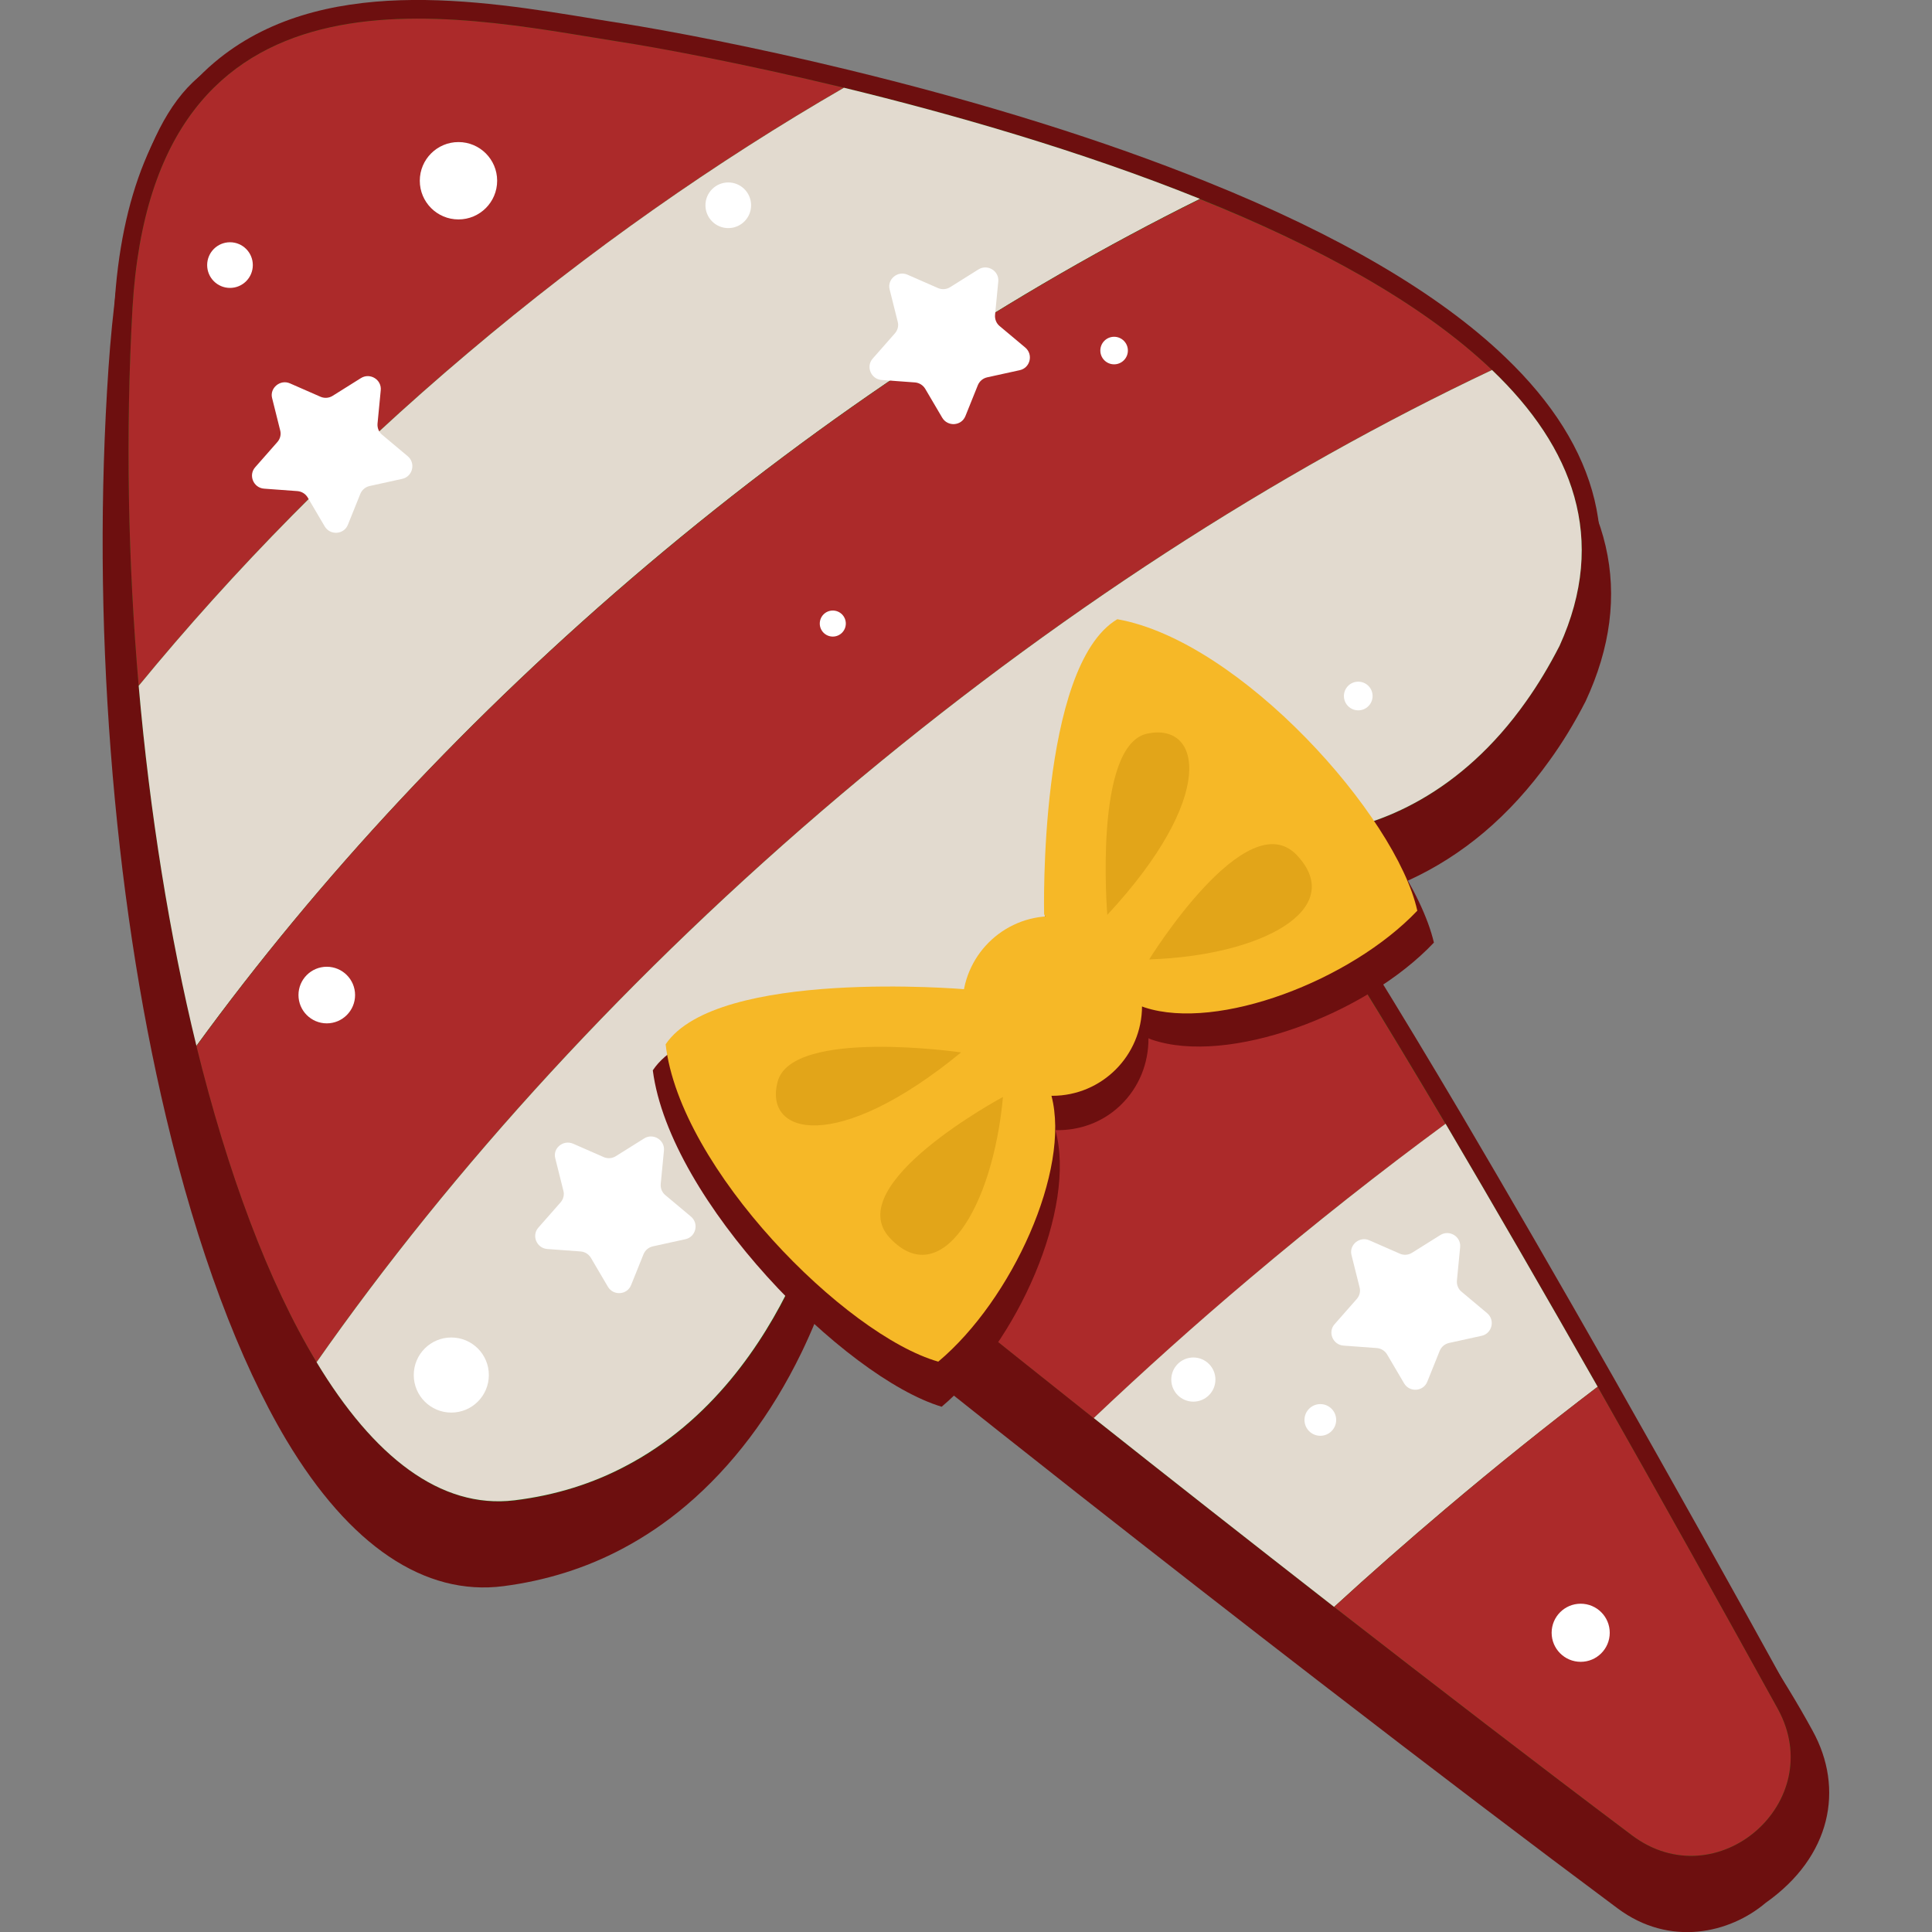 <?xml version="1.0" encoding="utf-8"?>
<!-- Generator: Adobe Illustrator 26.1.0, SVG Export Plug-In . SVG Version: 6.00 Build 0)  -->
<svg version="1.1" id="Слой_1" xmlns="http://www.w3.org/2000/svg" xmlns:xlink="http://www.w3.org/1999/xlink" x="0px" y="0px"
	 viewBox="0 0 1024 1024" style="enable-background:new 0 0 1024 1024;" xml:space="preserve">
<rect x="0" y="0" width="1024" height="1024" fill="#808080" stroke="none"/>
<style type="text/css">
	.st0{fill:#6D0F0F;}
	.st1{fill:#006E07;}
	.st2{fill:#AC2A2A;}
	.st3{fill:#E2DACF;}
	.st4{fill:#FFFFFF;}
	.st5{fill:#F6B827;}
	.st6{fill:#E2A519;}
</style>
<g>
	<path class="st0" d="M935.9,1008.5c-19.2,16.3-51,23.5-78.5,3c-45-33.5-96.9-72.9-158.6-120.5c-40.6-31.3-83.7-64.9-128-99.7
		c-59.2-46.6-106.6-84.5-129.2-102.8c-1.3-1.1-2.6-2.1-3.8-3c-2.8,8.2-7.1,19.2-13.1,31.6c-16,32.9-36.6,60.1-61,80.8
		c-10.6,9-22,16.7-33.9,23c-19.4,10.3-40.6,16.9-63,19.8c-41.7,5.4-81.5-21.4-115-77.4C126.7,721.2,104.6,662,88,592
		c-14.2-59.8-24-125-29.3-193.7c-5.3-68.7-5.7-137.1-1.2-203.2c4.1-59.9,15.2-126.8,47.6-154.1C162.2-7.3,255,28.4,317.4,38
		c4.8,0.7,9.4,1.4,13.8,2.1c25.6,3.7,71,11.9,121.7,23.6c72.4,16.8,137,36.3,191.9,57.9c70.4,27.7,123.9,58.6,158.9,91.8
		c50.8,48.3,63.1,101.6,36.7,158.3c-5.9,11.5-12.3,22-19.2,31.5c-10.4,14.5-22,27.3-34.7,38c-24.5,20.7-53.8,34.1-82.4,37.8
		c-4.6,0.6-9.1,0.9-13.4,1c22.1,33.3,50.8,80,85.4,138.9c24.3,41.5,51.3,88.6,80.2,140c29.7,52.7,71.2,97.5,104.4,158.4
		C977.7,948.1,970.5,984.1,935.9,1008.5z"/>
	<path class="st0" d="M936.4,978.4c-18.8,15.9-50.1,22.8-77.5,2.2c-44.8-33.7-96.5-73.3-157.9-121.1
		c-40.4-31.5-83.3-65.2-127.5-100.2c-59-46.8-106.1-84.9-128.6-103.3c-1.3-1.1-2.6-2.1-3.7-3.1c-2.7,8.1-6.8,18.9-12.6,31.2
		c-15.5,32.5-35.5,59.2-59.4,79.4c-10.4,8.8-21.6,16.3-33.3,22.4c-19.1,10-40,16.4-62,19c-41.1,4.9-80.7-22-114.3-77.9
		c-25.3-41.9-47.7-100.8-64.8-170.3c-14.6-59.4-25-124.1-30.9-192.3c-5.9-68.1-7-135.9-3.3-201.4c3.4-59.3,21.3-103,52.9-129.8
		C169.2-14,253.7-0.1,315.5,10.1c4.7,0.8,9.3,1.5,13.7,2.2c25.3,4,70.2,12.5,120.4,24.7c71.7,17.4,135.6,37.4,190.1,59.4
		c69.9,28.1,123,59.3,157.9,92.7c50.7,48.4,63.4,101.4,37.9,157.3c-5.7,11.3-11.9,21.6-18.6,31c-10.1,14.3-21.5,26.9-33.9,37.3
		c-24,20.3-52.7,33.2-81,36.6c-4.5,0.5-9,0.8-13.2,0.8c22.2,33.2,51,79.8,85.8,138.6c24.4,41.4,51.6,88.4,80.7,139.6
		c29.8,52.6,62,110,95.4,170.7C967.7,931.7,955.8,962,936.4,978.4z"/>
	<path class="st1" d="M826.6,342.3c-5.5,10.9-11.5,20.7-17.7,29.4c-34.7,49.2-77.7,66.3-108,69.8c-14.4,1.7-26,0.3-32.5-2.1
		c3.7,5.3,7.5,10.9,11.5,16.9c23.9,35.7,53.8,84.5,86.3,139.3C792,639.4,819.5,687,846.8,735c33.1,58.3,65.9,117.2,95.4,170.6
		c27.3,49.5-32.2,101.1-77.3,67.1c-50.3-37.8-104.8-79.8-157.8-121c-44.9-35-88.6-69.3-127.4-100.1
		c-57.8-45.9-104.7-83.7-128.5-103.2c-7.4-6-12.5-10.2-15.1-12.5c0,0-4.4,19-16.3,44c-15.2,31.9-42.5,73.5-88.4,97.4
		c-16.9,8.8-36.4,15.3-58.7,18c-39.2,4.7-74.8-23.4-104.8-73.2c-25.6-42.3-47.2-100.5-63.7-167.6C89.9,496.1,79.4,431,73.5,363.5
		c-5.7-65.9-7-133.9-3.3-200C81.3-28.3,239.8,8.1,327.6,22c20.8,3.3,65.3,11.4,119.7,24.5c57.2,13.9,125.4,33.4,188.7,58.9
		c60.8,24.5,117.1,54.7,154.8,90.7C833.6,237,852.4,285.6,826.6,342.3z"/>
	<path class="st2" d="M447.3,46.5C379.5,85.7,312.4,132.7,248,187.1C182.4,242.5,124,302,73.5,363.5c-5.7-65.9-7-133.9-3.3-200
		C81.3-28.3,239.8,8.1,327.6,22C348.5,25.2,392.9,33.4,447.3,46.5z"/>
	<path class="st3" d="M636,105.4c-98.6,48.9-198.2,114-293,194.1c-94.1,79.6-174.4,166.3-238.9,254.8
		C89.9,496.1,79.4,431,73.5,363.5C124,302,182.4,242.5,248,187.1c64.4-54.5,131.5-101.4,199.3-140.6
		C504.5,60.4,572.7,79.9,636,105.4z"/>
	<path class="st2" d="M790.8,196.1c-114.1,53.9-232.2,129.7-345,225c-112,94.7-205.9,197.9-278,300.9
		c-25.6-42.3-47.2-100.5-63.7-167.6c64.4-88.5,144.7-175.2,238.9-254.8c94.7-80.1,194.3-145.2,293-194.1
		C696.8,129.9,753.1,160.1,790.8,196.1z"/>
	<path class="st3" d="M790.8,196.1c-114.1,53.9-232.2,129.7-345,225c-112,94.7-205.9,197.9-278,300.9
		c30.1,49.9,65.6,77.9,104.8,73.2c22.3-2.7,41.8-9.1,58.7-18c45.9-23.9,73.2-65.5,88.4-97.4c11.9-25,16.3-44,16.3-44
		c2.6,2.2,7.7,6.5,15.1,12.5c33.3-32.5,68.6-64.6,105.7-96c40.6-34.4,81.8-66.4,123.1-96c-4-6-7.8-11.7-11.5-16.9
		c6.5,2.4,18,3.8,32.5,2.1c30.3-3.6,73.4-20.7,108-69.8c6.2-8.7,12.1-18.5,17.7-29.4C852.4,285.6,833.6,237,790.8,196.1z"/>
	<path class="st2" d="M679.9,456.4c23.9,35.7,53.8,84.5,86.3,139.3c-34.8,25.6-69.4,52.8-103.6,81.8c-28.7,24.3-56.4,49.1-82.9,74.2
		c-57.8-45.9-104.7-83.7-128.5-103.2c33.3-32.5,68.6-64.6,105.7-96C597.5,518,638.6,486,679.9,456.4z"/>
	<path class="st3" d="M766.2,595.6C792,639.4,819.5,687,846.8,735c-27,20.6-54,42.2-80.7,64.8c-20.2,17.1-39.9,34.4-59,51.9
		c-44.9-35-88.6-69.3-127.4-100.1c26.5-25.1,54.1-49.9,82.9-74.2C696.8,648.5,731.4,621.2,766.2,595.6z"/>
	<path class="st2" d="M846.8,735c33.1,58.3,65.9,117.2,95.4,170.6c27.3,49.5-32.2,101.1-77.3,67.1c-50.3-37.8-104.8-79.8-157.8-121
		c19.1-17.5,38.8-34.8,59-51.9C792.8,777.2,819.7,755.6,846.8,735z"/>
	<path class="st4" d="M153.7,203.2l16.2,7.1c2.1,0.9,4.5,0.7,6.4-0.5l15-9.4c4.8-3,11.1,0.8,10.5,6.5l-1.7,17.6
		c-0.2,2.3,0.7,4.5,2.4,5.9l13.6,11.4c4.4,3.7,2.6,10.8-2.9,12l-17.3,3.8c-2.2,0.5-4,2-4.9,4.1l-6.6,16.4c-2.1,5.3-9.4,5.8-12.3,0.9
		l-9-15.3c-1.2-2-3.2-3.2-5.4-3.4l-17.7-1.3c-5.7-0.4-8.5-7.2-4.7-11.4l11.7-13.3c1.5-1.7,2.1-4,1.5-6.2l-4.3-17.2
		C142.9,205.7,148.5,200.9,153.7,203.2z"/>
	<path class="st4" d="M481,145.6l16.2,7.1c2.1,0.9,4.5,0.7,6.4-0.5l15-9.4c4.8-3,11.1,0.8,10.5,6.5l-1.7,17.6
		c-0.2,2.3,0.7,4.5,2.4,5.9l13.6,11.4c4.4,3.7,2.6,10.8-2.9,12l-17.3,3.8c-2.2,0.5-4,2-4.9,4.1l-6.6,16.4c-2.1,5.3-9.4,5.8-12.3,0.9
		l-9-15.3c-1.2-2-3.2-3.2-5.4-3.4l-17.7-1.3c-5.7-0.4-8.5-7.2-4.7-11.4l11.7-13.3c1.5-1.7,2.1-4,1.5-6.2l-4.3-17.2
		C470.2,148,475.8,143.3,481,145.6z"/>
	<path class="st4" d="M303.8,606.2l16.2,7.1c2.1,0.9,4.5,0.7,6.4-0.5l15-9.4c4.8-3,11.1,0.8,10.5,6.5l-1.7,17.6
		c-0.2,2.3,0.7,4.5,2.4,5.9l13.6,11.4c4.4,3.7,2.6,10.8-2.9,12l-17.3,3.8c-2.2,0.5-4,2-4.9,4.1l-6.6,16.4c-2.1,5.3-9.4,5.8-12.3,0.9
		l-9-15.3c-1.2-2-3.2-3.2-5.4-3.4l-17.7-1.3c-5.7-0.4-8.5-7.2-4.7-11.4l11.7-13.3c1.5-1.7,2.1-4,1.5-6.2l-4.3-17.2
		C292.9,608.6,298.5,603.9,303.8,606.2z"/>
	<path class="st4" d="M725.8,657.4l16.2,7.1c2.1,0.9,4.5,0.7,6.4-0.5l15-9.4c4.8-3,11.1,0.8,10.5,6.5l-1.7,17.6
		c-0.2,2.3,0.7,4.5,2.4,5.9l13.6,11.4c4.4,3.7,2.6,10.8-2.9,12l-17.3,3.8c-2.2,0.5-4,2-4.9,4.1l-6.6,16.4c-2.1,5.3-9.4,5.8-12.3,0.9
		l-9-15.3c-1.2-2-3.2-3.2-5.4-3.4l-17.7-1.3c-5.7-0.4-8.5-7.2-4.7-11.4l11.7-13.3c1.5-1.7,2.1-4,1.5-6.2l-4.3-17.2
		C715,659.8,720.6,655.1,725.8,657.4z"/>
	<circle class="st4" cx="121.9" cy="140.5" r="12.1"/>
	<circle class="st4" cx="243" cy="95.8" r="20.5"/>
	<circle class="st4" cx="386" cy="108.8" r="12.1"/>
	<circle class="st4" cx="173.2" cy="527.4" r="15"/>
	<circle class="st4" cx="441.4" cy="330.5" r="6.9"/>
	<circle class="st4" cx="590.5" cy="185.8" r="7.3"/>
	<circle class="st4" cx="239.2" cy="728.8" r="19.9"/>
	<circle class="st4" cx="719.9" cy="368.9" r="7.6"/>
	<circle class="st4" cx="632.5" cy="731.2" r="11.7"/>
	<circle class="st4" cx="699.8" cy="752.6" r="8.4"/>
	<circle class="st4" cx="837.8" cy="865.4" r="15.4"/>
	<path class="st0" d="M592,335.2c-43.3,25.3-38,163-38,163s0.2,0.5,0.6,1.3c-10.8,0.7-21.4,4.9-29.8,12.9
		c-7.8,7.4-12.6,16.8-14.3,26.8c0,0-136.6-13.7-164.5,28.1c8.9,69.2,101.6,162.8,153.1,178.3c40.3-33.9,71.6-105.3,60.3-146.6
		c0,0,0,0,0,0c12.4,0.3,24.7-3.9,34.3-13c10.1-9.6,15.1-22.6,15-35.7c0.6,0.2,1.1,0.5,1.7,0.7c40.4,13.9,113.4-13.1,149.6-51.4
		C747.7,446.9,660.3,348.3,592,335.2z"/>
	<g>
		<circle class="st5" cx="557.7" cy="533.2" r="47.6"/>
		<path class="st5" d="M511.1,524.3c0,0-131-11.2-158.3,29.2c7.5,66,95.2,154.1,144.5,168.2c39.2-32.9,70.3-101.6,60-140.9
			C546.9,541.4,511.1,524.3,511.1,524.3z"/>
		<path class="st6" d="M509.4,557.8c0,0-89.5-13-97.2,15.4C404.5,601.6,443.3,612,509.4,557.8z"/>
		<path class="st6" d="M531.6,581.4c0,0-86.6,46.4-59.9,74.8S526.1,640.9,531.6,581.4z"/>
		<path class="st5" d="M553.4,484.5c0,0-3.1-131.4,38.8-156.3c65.4,11.6,148,104.5,159,154.5c-35.3,37.1-105.7,63.9-144.4,51.3
			C568.2,521.4,553.4,484.5,553.4,484.5z"/>
		<path class="st6" d="M586.9,484.9c0,0-7.5-90.2,21.3-96.1C637,382.9,645,422.3,586.9,484.9z"/>
		<path class="st6" d="M609.1,508.5c0,0,51.6-83.6,78.3-55.2C714.2,481.8,668.8,506.6,609.1,508.5z"/>
	</g>
</g>
</svg>
